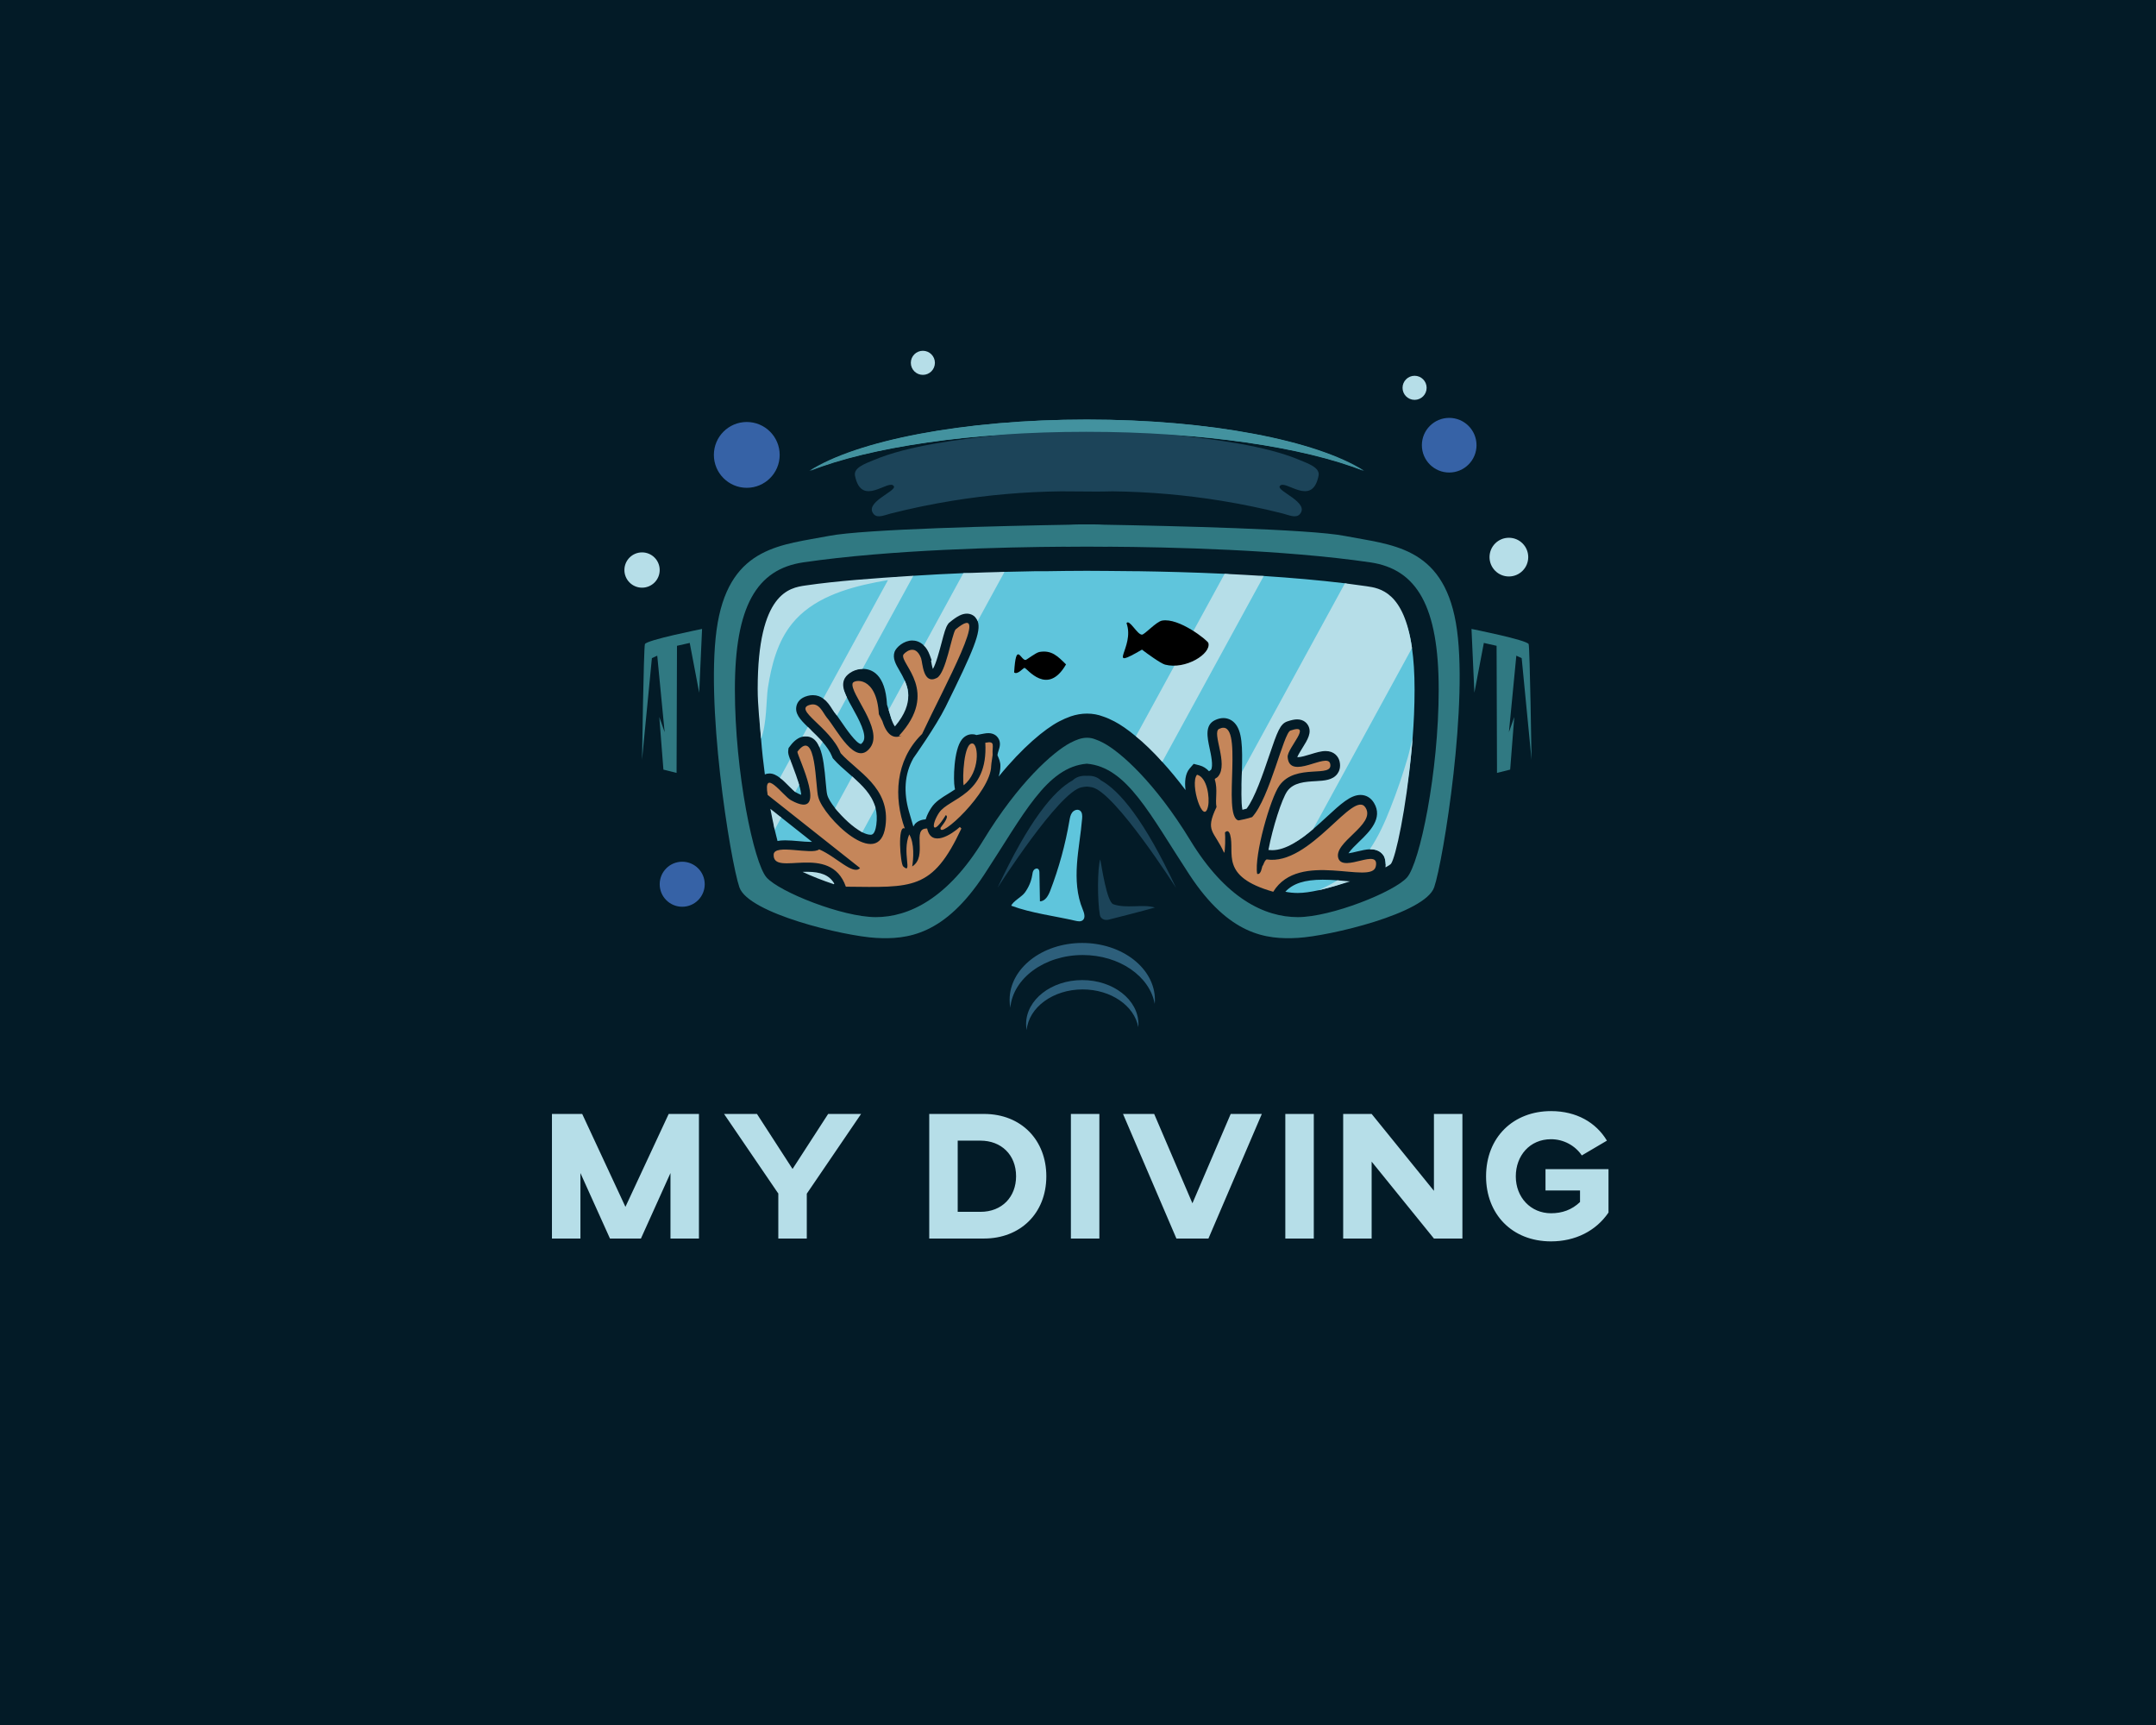 <?xml version="1.0" encoding="UTF-8" standalone="no" ?>
<!DOCTYPE svg PUBLIC "-//W3C//DTD SVG 1.1//EN" "http://www.w3.org/Graphics/SVG/1.1/DTD/svg11.dtd">
<svg xmlns="http://www.w3.org/2000/svg" xmlns:xlink="http://www.w3.org/1999/xlink" version="1.1" width="1280" height="1024" viewBox="0 0 1280 1024" xml:space="preserve">
<desc>Created with Fabric.js 5.3.0</desc>
<defs>
</defs>
<g transform="matrix(1 0 0 1 640 512)" id="background-logo"  >
<rect style="stroke: none; stroke-width: 0; stroke-dasharray: none; stroke-linecap: butt; stroke-dashoffset: 0; stroke-linejoin: miter; stroke-miterlimit: 4; fill: rgb(3,27,39); fill-rule: nonzero; opacity: 1;"  paint-order="stroke"  x="-640" y="-512" rx="0" ry="0" width="1280" height="1024" />
</g>
<g transform="matrix(1.921 0 0 1.921 640 409.886)" id="logo-logo"  >
<g style=""  paint-order="stroke"   >
		<g transform="matrix(1.269 0 0 1.269 2.716 3.226)"  >
<path style="stroke: none; stroke-width: 1; stroke-dasharray: none; stroke-linecap: butt; stroke-dashoffset: 0; stroke-linejoin: miter; stroke-miterlimit: 4; fill: rgb(48,121,130); fill-rule: nonzero; opacity: 1;"  paint-order="stroke"  transform=" translate(-152.561, -140.254)" d="M 58.867 122.727 L 58.165 138.251 L 55.862 126.132 L 52.757 126.833 L 52.657 157.782 L 49.452 156.981 L 48.45 144.161 L 49.752 147.867 L 47.949 129.237 L 46.647 129.838 L 44.243 154.577 C 44.243 154.577 44.644 127.434 44.944 126.433 C 45.245 125.431 58.867 122.727 58.867 122.727 z M 260.177 126.433 C 259.877 125.431 246.255 122.727 246.255 122.727 L 246.956 138.251 L 249.26 126.132 L 252.365 126.833 L 252.465 157.782 L 255.67 156.981 L 256.671 144.161 L 255.369 147.867 L 257.172 129.237 L 258.474 129.838 L 260.878 154.577 C 260.878 154.577 260.477 127.434 260.177 126.433 z" stroke-linecap="round" />
</g>
		<g transform="matrix(1.269 0 0 1.269 2.874 -75.796)"  >
<path style="stroke: none; stroke-width: 1; stroke-dasharray: none; stroke-linecap: butt; stroke-dashoffset: 0; stroke-linejoin: miter; stroke-miterlimit: 4; fill: rgb(67,146,159); fill-rule: nonzero; opacity: 1;"  paint-order="stroke"  transform=" translate(-152.685, -77.989)" d="M 220.147 84.232 C 205.697 78.501 180.88 74.724 152.685 74.724 C 124.491 74.724 99.674 78.501 85.224 84.232 C 96.791 76.866 122.644 71.747 152.685 71.747 C 182.739 71.747 208.592 76.866 220.147 84.232 z" stroke-linecap="round" />
</g>
		<g transform="matrix(1.269 0 0 1.269 2.716 -68.082)"  >
<path style="stroke: none; stroke-width: 1; stroke-dasharray: none; stroke-linecap: butt; stroke-dashoffset: 0; stroke-linejoin: miter; stroke-miterlimit: 4; fill: rgb(28,68,89); fill-rule: nonzero; opacity: 1;"  paint-order="stroke"  transform=" translate(-152.561, -84.068)" d="M 204.519 81.642 C 195.925 77.994 183.551 76.609 174.281 75.506 C 168.742 74.847 164.461 74.272 159.802 73.755 C 159.515 73.587 159.221 73.428 158.905 73.309 C 157.203 72.669 155.322 72.81 153.51 72.96 C 153.187 72.987 152.876 73.014 152.561 73.041 C 152.246 73.014 151.935 72.987 151.612 72.96 C 149.8 72.81 147.918 72.669 146.217 73.309 C 145.9 73.428 145.607 73.587 145.32 73.755 C 140.66 74.272 136.38 74.847 130.841 75.506 C 121.571 76.609 109.197 77.994 100.603 81.642 C 98.75 82.428 95.72 83.42 96.108 85.395 C 97.668 93.332 104.384 86.031 105.569 87.97 C 106.32 89.197 98.107 91.956 100.711 94.818 C 101.647 95.846 103.459 94.969 104.807 94.628 C 109.728 93.384 114.703 92.353 119.713 91.535 C 128.499 90.102 137.394 89.33 146.296 89.224 C 146.344 89.245 152.433 89.267 152.561 89.264 C 152.689 89.267 152.816 89.263 152.944 89.266 C 154.641 89.31 158.777 89.245 158.826 89.224 C 167.728 89.33 176.622 90.102 185.409 91.535 C 190.418 92.353 195.394 93.384 200.315 94.628 C 201.663 94.969 203.475 95.846 204.41 94.818 C 207.014 91.956 198.802 89.197 199.552 87.97 C 200.737 86.031 207.454 93.332 209.013 85.395 C 209.401 83.42 206.372 82.428 204.519 81.642 z" stroke-linecap="round" />
</g>
		<g transform="matrix(1.269 0 0 1.269 2.558 -75.796)"  >
<path style="stroke: none; stroke-width: 1; stroke-dasharray: none; stroke-linecap: butt; stroke-dashoffset: 0; stroke-linejoin: miter; stroke-miterlimit: 4; fill: rgb(67,146,159); fill-rule: nonzero; opacity: 1;"  paint-order="stroke"  transform=" translate(-152.436, -77.989)" d="M 84.974 84.232 C 99.424 78.501 124.242 74.724 152.436 74.724 C 180.631 74.724 205.448 78.501 219.898 84.232 C 208.331 76.866 182.478 71.747 152.436 71.747 C 122.382 71.747 96.529 76.866 84.974 84.232 z" stroke-linecap="round" />
</g>
		<g transform="matrix(1.269 0 0 1.269 2.721 12.796)"  >
<path style="stroke: none; stroke-width: 1; stroke-dasharray: none; stroke-linecap: butt; stroke-dashoffset: 0; stroke-linejoin: miter; stroke-miterlimit: 4; fill: rgb(95,197,220); fill-rule: nonzero; opacity: 1;"  paint-order="stroke"  transform=" translate(-152.565, -147.795)" d="M 78.16 168.64 L 76.03 167.47 C 76.38 169.32 76.21 170.07 76.55 171.59 C 76.79 172.6 77.02 173.53 77.24 174.36 C 77.76 174.26 78.37 174.2 79.07 174.2 C 80.12 174.2 81.29 174.3 82.43 174.4 C 83.47 174.5 84.46 174.58 85.26 174.58 L 85.66 174.58 L 78.16 168.64 z M 231.76 127.38 C 229.84 113.66 223.165 114.998 220.025 114.538 C 218.295 114.298 217.24 111.84 215.43 111.61 C 209.12 110.85 202.39 110.27 195.66 109.83 C 194.26 109.742 192.523 110.247 191.125 110.168 C 189.338 110.067 187.892 109.384 186.13 109.3 C 178.53 108.94 171.21 108.76 164.76 108.66 L 164.76 108.67 L 157.59 108.6 C 157.37 108.59 155.53 108.57 152.56 108.57 C 149.58 108.57 147.76 108.59 147.51 108.6 L 143.19 108.66 L 140.31 108.66 C 137.82 108.7 135.22 108.76 132.52 108.83 C 131.18 108.86 129.7 109.56 128.32 109.61 C 126.5 109.66 124.75 109.13 122.89 109.13 C 122.77 109.13 122.64 109.14 122.51 109.14 L 122.5 109.14 C 118.51 109.31 114.43 109.51 110.32 109.78 C 110.12 109.79 109.04 110.47 108.84 110.48 C 107.7 110.56 107.15 110.46 106.42 110.42 C 106.03 110.4 105.59 110.39 104.99 110.44 C 104.77 110.46 104.55 110.47 104.33 110.49 C 97.56 110.99 90.46 111.44 84.38 112.33 C 80.6 112.89 72.74 114.03 72.74 137.47 C 72.74 141.59 72.93 145.63 73.23 149.47 C 73.47 152.51 73.79 155.42 74.16 158.16 C 74.51 158 74.89 157.92 75.28 157.92 C 76.17 157.92 77 158.34 77.83 158.98 C 78.54 159.52 79.64 159.53 80.4 160.29 C 80.87 160.77 81.21 162.06 81.49 162.38 C 81.51 162.41 81.53 162.42 81.55 162.43 C 81.56 162.44 81.57 162.45 81.58 162.45 C 82.21 162.81 82.68 163.01 83 163.12 C 82.97 162.56 82.81 161.74 82.5 160.69 C 82.13 159.35 81.39 158.55 80.57 156.43 C 80.42 156.06 80.41 154.91 80.32 154.52 C 80.31 154.5 80.31 154.48 80.3 154.46 C 79.9 153.39 79.78 152.92 79.85 152.34 L 79.93 151.74 L 80.29 151.26 C 80.67 150.75 81.75 149.33 83.3 148.97 C 83.54 148.91 83.79 148.88 84.05 148.88 C 84.68 148.88 85.29 148.81 85.76 149.08 C 86.39 149.44 86.84 150.18 87.21 150.99 C 87.3 151.18 87.39 151.37 87.48 151.58 C 88.41 153.75 88.7 156.95 88.98 160.09 C 89.09 161.22 89.21 162.62 89.32 162.99 L 89.36 163.15 C 89.57 163.97 90.28 165.13 91.26 166.36 C 92.31 167.69 93.88 168.59 95.27 169.76 C 96.23 170.57 96.98 171.78 97.88 172.24 C 98.63 172.62 99.33 172.84 99.91 172.84 C 100.2 172.84 100.96 172.84 101.3 170.44 C 101.51 168.9 101.43 167.54 101.11 166.32 C 101.08 166.2 101.05 166.09 101.01 165.98 C 100.47 164.35 99.2 163.46 98.02 162.13 C 97.14 161.15 96.5 159.59 95.45 158.67 C 95.14 158.4 94.83 158.12 94.51 157.85 C 93.2 156.71 91.97 155.64 90.94 154.47 L 90.68 154.18 L 90.54 153.82 C 90.04 152.56 89.18 151.36 88.21 150.24 C 87.57 149.5 86.75 149.07 86.07 148.42 C 85.74 148.09 85.55 147.5 85.24 147.2 C 85.02 146.99 84.81 146.79 84.61 146.58 C 82.68 144.73 81.39 143.27 81.88 141.39 C 82.1 140.57 82.75 139.49 84.62 139.01 C 85.03 138.9 85.45 138.85 85.85 138.85 C 86.89 138.85 87.71 139.19 88.38 139.68 C 89.35 140.38 90.46 140.9 90.92 141.62 C 91.11 141.91 90.82 142.69 91.02 142.93 C 91.24 143.18 91.47 143.48 91.72 143.82 C 92.07 144.3 92.46 144.86 92.88 145.48 C 93.76 146.78 96.46 150.72 97.57 150.74 C 97.57 150.73 97.76 150.64 98.07 150.21 C 99.2 148.61 96.96 144.59 95.48 141.93 C 94.97 141.01 94.5 140.18 94.14 139.4 C 94.06 139.23 93.98 139.07 93.91 138.91 C 93.22 137.44 92.63 135.82 93 134.7 C 93.44 133.32 95.6 132.6 97.5 132.48 C 97.64 132.46 97.79 132.45 97.93 132.45 L 98.02 132.45 C 100.09 132.45 103.51 133.62 103.91 141.17 L 104.31 142.46 L 104.94 144.52 C 104.96 144.58 104.98 144.64 105 144.7 C 105.3 145.52 105.62 145.14 105.84 145.42 C 108.18 142.65 109.02 140.64 109.08 138.9 C 109.12 137.9 108.89 136.99 108.54 136.08 C 108.5 135.96 108.45 135.84 108.4 135.72 C 108.34 135.57 108.28 135.43 108.22 135.29 C 108.22 135.28 108.22 135.28 108.22 135.28 C 107.83 134.4 107.37 133.6 106.94 132.86 C 106.04 131.32 105.2 129.86 105.75 128.29 C 106.18 127.14 108.05 125.54 110.05 125.54 C 110.77 125.54 111.88 125.74 112.89 126.75 C 113.43 127.29 114.22 127.33 114.62 128.43 L 115 130.03 L 114.77 130.34 L 114.64 130.51 C 114.64 130.51 114.93 130.48 114.93 130.49 C 115 130.9 114.92 131.07 115.13 131.67 C 115.88 130.49 116.34 127.55 116.8 125.82 C 117.46 123.31 117.64 122.41 118.2 121.62 L 118.51 120.81 L 119.25 120.65 C 121.07 119.14 122.39 118.43 123.56 118.43 C 124.56 118.43 125.22 119.48 125.74 120.31 C 125.84 120.47 125.92 120.63 125.98 120.81 C 126.94 123.29 124.96 127.97 118.16 141.73 C 115.83 146.44 110.34 154.18 110.34 154.18 C 108.08 158.17 107.96 162.65 109.24 167.14 L 110.32 170.84 L 110.74 170.18 C 111.2 169.71 112.03 169.16 113.32 169.1 C 113.67 167.93 114.3 166.85 114.7 166.26 C 115.66 164.79 117.2 163.84 118.84 162.84 C 119.38 162.5 119.94 162.16 120.47 161.79 L 120.37 161.25 C 120.05 159.68 120.1 152.13 122.18 149.59 C 122.83 148.8 123.7 148.37 124.63 148.37 C 124.79 148.37 124.94 148.38 125.1 148.4 C 125.27 148.43 125.47 148.48 125.68 148.56 L 127.42 148.23 C 127.88 148.14 128.25 148.1 128.59 148.1 C 129.92 148.1 130.61 148.78 130.91 149.19 C 131.73 150.32 131.35 151.52 131.09 152.31 C 130.96 152.71 130.83 153.12 130.81 153.5 C 130.82 153.53 130.83 153.55 130.84 153.57 C 131.13 154.21 131.57 155.16 131.52 156.18 C 131.52 156.99 131.36 157.83 131.1 158.68 C 136.94 151.52 142.29 147.11 145.8 145.26 C 146.77 144.75 147.72 144.34 148.66 144.01 C 149.99 143.56 151.32 143.34 152.63 143.34 C 154 143.34 155.36 143.59 156.57 144.06 C 157.42 144.34 158.37 144.76 159.32 145.26 C 160.77 146.02 162.53 147.22 164.51 148.87 C 165.66 149.821 167.325 150.569 168.604 151.831 C 169.504 152.72 169.99 154.045 170.94 155.09 C 172.77 157.09 174.67 159.38 176.61 161.96 C 176.37 160.02 176.5 157.98 177.63 156.68 L 178.59 155.58 L 180 155.94 C 180.95 156.19 181.71 156.71 182.33 157.38 C 182.47 157.26 182.63 157.15 182.81 157.04 C 183.4 156.11 182.82 153.38 182.46 151.73 C 181.91 149.12 181.27 146.16 183.75 144.95 C 184.45 144.61 185.15 144.43 185.82 144.43 C 186.85 144.43 187.79 144.83 188.52 145.58 C 190.43 147.55 190.51 151.45 190.33 157.57 C 190.32 157.9 190.31 158.23 190.3 158.57 C 190.23 161.07 190.399 164.046 190.759 165.796 C 191.199 165.696 191.288 165.812 191.528 165.732 C 193.528 163.142 194.915 157.915 196.395 153.565 C 198.445 147.505 198.549 145.552 200.269 144.952 C 201.269 144.612 202.917 144.295 203.567 144.295 C 205.247 144.295 207.073 144.768 207.313 145.208 C 208.283 146.948 206.742 149.846 205.472 151.876 C 205.072 152.526 204.623 153.055 204.463 153.525 C 204.473 153.545 204.681 153.405 204.681 153.415 L 204.7 153.477 C 205.49 153.477 206.157 153.199 207.267 152.859 C 208.567 152.459 209.879 151.813 210.989 151.813 C 213.059 151.813 214.202 153.35 214.492 154.57 C 214.822 156.02 214.447 157.64 214.017 158.22 C 212.867 159.75 210.29 160.297 208.17 160.417 C 205.63 160.557 204.119 161.414 202.609 163.554 C 201.319 165.354 199.769 169.267 198.759 174.677 C 199.049 174.717 198.221 175.96 198.521 175.96 C 201.811 175.96 204.49 174.18 207.69 171.45 C 208.87 170.45 210.01 169.4 211.07 168.42 C 214.39 165.36 216.79 163.15 219.22 163.15 C 220.59 163.15 221.75 163.84 222.5 165.08 C 224.79 168.85 221.37 172.14 218.87 174.55 C 218.1 175.29 216.8 176.54 216.29 177.36 C 216.92 177.28 217.72 177.09 218.44 176.91 C 219.52 176.66 220.53 176.41 221.49 176.38 L 221.68 176.38 C 223.27 176.38 224.16 177.06 224.62 177.63 C 224.76 177.8 224.88 177.97 224.98 178.16 C 225.2 178.68 225.32 179.3 225.34 180.02 C 225.68 179.8 225.93 179.6 226.07 179.44 C 227.21 177.81 230.25 166.64 231.66 152.19 C 231.71 151.72 231.75 151.25 231.79 150.78 C 231.83 150.3 231.87 149.8 231.91 149.31 C 232.21 145.52 232.39 141.53 232.39 137.47 C 232.39 133.5 232.16 130.17 231.76 127.38 z M 213.62 183.94 C 212.44 183.85 211.22 183.79 210 183.79 C 205.65 183.79 202.77 184.7 200.92 186.72 C 201.92 186.92 202.93 187.02 203.94 187.02 C 205.38 187.02 207.1 186.77 208.92 186.37 C 209.36 186.27 209.81 186.16 210.27 186.05 C 212.24 185.54 214.053 184.972 216.014 184.262 C 215.754 184.242 215.436 184.271 215.167 184.251 C 214.556 184.201 214.24 183.99 213.62 183.94 z" stroke-linecap="round" />
</g>
		<g transform="matrix(1.269 0 0 1.269 2.716 12.613)"  >
<path style="stroke: none; stroke-width: 1; stroke-dasharray: none; stroke-linecap: butt; stroke-dashoffset: 0; stroke-linejoin: miter; stroke-miterlimit: 4; fill: rgb(48,121,130); fill-rule: nonzero; opacity: 1;"  paint-order="stroke"  transform=" translate(-152.561, -147.651)" d="M 242.443 121.193 C 239.143 102.496 226.606 102.276 215.387 100.076 C 206.871 98.407 172.695 97.624 156.725 97.344 C 156.725 97.344 155.165 97.235 152.561 97.275 C 149.957 97.235 148.397 97.344 148.397 97.344 C 132.427 97.624 98.251 98.407 89.735 100.076 C 78.516 102.276 65.978 102.496 62.678 121.193 C 59.379 139.89 65.758 179.264 67.958 185.643 C 70.158 192.022 93.474 197.521 101.173 197.961 C 108.871 198.401 117.89 197.301 127.569 182.564 C 137.17 167.942 142.737 156.366 152.561 155.54 C 162.385 156.366 167.951 167.942 177.553 182.564 C 187.232 197.301 196.25 198.401 203.949 197.961 C 211.648 197.521 234.964 192.022 237.164 185.643 C 239.363 179.264 245.742 139.89 242.443 121.193 z M 230.565 183.224 C 227.485 186.743 212.088 192.902 203.949 192.902 C 195.81 192.902 186.352 188.283 177.773 174.205 C 169.195 160.127 160.757 152.664 156.577 150.464 C 155.83 150.071 155.159 149.786 154.556 149.578 C 153.308 149.103 151.978 149.103 150.566 149.578 C 149.962 149.786 149.291 150.071 148.545 150.464 C 144.365 152.664 135.927 160.127 127.348 174.205 C 118.77 188.283 109.311 192.902 101.173 192.902 C 93.034 192.902 77.636 186.743 74.557 183.224 C 71.477 179.704 66.858 157.707 66.858 137.471 C 66.858 117.234 72.157 108.171 83.531 106.509 C 104.803 103.402 132.636 102.787 147.421 102.697 L 147.418 102.716 C 147.418 102.716 149.316 102.689 152.561 102.684 C 155.806 102.689 157.704 102.716 157.704 102.716 L 157.7 102.697 C 172.486 102.787 200.319 103.402 221.59 106.509 C 232.965 108.171 238.264 117.234 238.264 137.471 C 238.264 157.707 233.644 179.704 230.565 183.224 z" stroke-linecap="round" />
</g>
		<g transform="matrix(1.269 0 0 1.269 2.716 43.678)"  >
<path style="stroke: none; stroke-width: 1; stroke-dasharray: none; stroke-linecap: butt; stroke-dashoffset: 0; stroke-linejoin: miter; stroke-miterlimit: 4; fill: rgb(28,68,89); fill-rule: nonzero; opacity: 1;"  paint-order="stroke"  transform=" translate(-152.561, -172.128)" d="M 155.997 159.591 C 155.237 158.876 154.145 158.381 152.561 158.494 C 150.976 158.381 149.884 158.876 149.124 159.591 C 144.517 162.113 138.476 169.374 130.821 185.778 C 130.821 185.778 145.766 162.317 151.327 161.274 C 151.771 161.191 152.175 161.144 152.561 161.112 C 152.947 161.144 153.35 161.191 153.794 161.274 C 159.356 162.317 174.301 185.778 174.301 185.778 C 166.646 169.374 160.604 162.113 155.997 159.591 z" stroke-linecap="round" />
</g>
		<g transform="matrix(1.269 0 0 1.269 -9.314 54.097)"  >
<path style="stroke: none; stroke-width: 1; stroke-dasharray: none; stroke-linecap: butt; stroke-dashoffset: 0; stroke-linejoin: miter; stroke-miterlimit: 4; fill: rgb(95,197,220); fill-rule: nonzero; opacity: 1;"  paint-order="stroke"  transform=" translate(-143.081, -180.338)" d="M 149.796 193.786 C 150.383 193.922 151.059 194.041 151.54 193.679 C 152.318 193.093 151.933 191.88 151.558 190.982 C 150.121 187.544 149.914 183.71 150.171 179.993 C 150.427 176.276 151.126 172.602 151.427 168.888 C 151.484 168.189 151.47 167.36 150.9 166.95 C 150.322 166.535 149.458 166.834 149.02 167.396 C 148.581 167.957 148.456 168.693 148.336 169.395 C 147.343 175.22 145.774 180.946 143.659 186.464 C 143.2 187.66 142.431 189.05 141.15 189.048 C 141.109 186.732 141.067 184.416 141.025 182.099 C 141.02 181.775 140.995 181.41 140.748 181.2 C 140.421 180.925 139.886 181.11 139.637 181.457 C 139.388 181.804 139.34 182.251 139.273 182.673 C 139.026 184.224 138.38 185.702 137.447 186.963 C 136.7 187.973 134.499 189.104 134.171 190.122 C 139.049 191.939 144.715 192.609 149.796 193.786 z" stroke-linecap="round" />
</g>
		<g transform="matrix(1.269 0 0 1.269 2.207 12.549)"  >
<path style="stroke: none; stroke-width: 1; stroke-dasharray: none; stroke-linecap: butt; stroke-dashoffset: 0; stroke-linejoin: miter; stroke-miterlimit: 4; fill: rgb(182,222,232); fill-rule: nonzero; opacity: 1;"  paint-order="stroke"  transform=" translate(-152.16, -147.6)" d="M 84.39 181.86 C 84.04 181.86 83.68 181.87 83.33 181.88 C 85.48 182.89 88.18 183.97 90.97 184.89 L 91.06 184.72 C 89.85 182.69 87.84 181.86 84.39 181.86 z M 101.01 165.98 C 100.14 163.01 97.91 160.83 95.45 158.67 L 91.26 166.36 C 93.03 168.61 95.69 171.11 97.88 172.24 L 101.11 166.32 C 101.08 166.2 101.05 166.09 101.01 165.98 z M 108.54 136.08 C 108.5 135.96 108.45 135.84 108.4 135.72 C 108.34 135.57 108.28 135.43 108.22 135.29 L 104.31 142.46 L 104.94 144.52 C 104.96 144.58 104.98 144.64 105 144.7 C 105.3 145.64 105.61 146.18 105.84 146.46 C 108.33 143.51 109.13 141.02 109.08 138.9 C 109.06 137.88 108.85 136.95 108.54 136.08 z M 122.89 109.13 C 122.77 109.13 122.64 109.14 122.51 109.14 L 122.5 109.14 L 112.89 126.75 C 113.43 127.29 113.94 128.06 114.34 129.16 L 114.77 130.34 L 114.64 130.51 C 114.64 130.51 114.64 130.52 114.64 130.53 C 114.71 130.94 114.87 131.87 115.08 132.47 C 115.83 131.29 116.73 127.85 117.19 126.12 C 117.85 123.61 118.19 122.36 118.75 121.57 L 118.93 121.32 L 119.15 121.13 C 120.97 119.62 122.18 119 123.35 119 C 124.35 119 125.22 119.48 125.74 120.31 C 125.84 120.47 125.92 120.63 125.98 120.81 L 132.52 108.83 C 129.41 108.91 126.2 109 122.89 109.13 z M 75.5 166.53 C 75.85 168.38 76.21 170.07 76.55 171.59 L 78.16 168.64 L 75.5 166.53 z M 80.7 155.49 C 80.55 155.12 80.43 154.79 80.32 154.52 C 80.31 154.5 80.31 154.48 80.3 154.46 L 77.83 158.98 C 78.54 159.52 79.24 160.23 80 160.99 C 80.47 161.47 81.16 162.16 81.49 162.38 C 81.51 162.41 81.53 162.42 81.55 162.43 L 82.5 160.69 C 82.13 159.35 81.52 157.61 80.7 155.49 z M 85.24 147.2 C 85.02 146.99 84.81 146.79 84.61 146.58 L 83.3 148.97 C 83.54 148.91 83.79 148.88 84.05 148.88 C 85.53 148.88 86.52 149.68 87.21 150.99 C 87.3 151.18 87.39 151.37 87.48 151.58 L 88.21 150.24 C 87.26 149.13 86.19 148.11 85.24 147.2 z M 109.71 109.81 C 107.97 109.93 106.23 110.05 104.49 110.19 L 104.33 110.49 L 104.15 110.82 L 88.38 139.68 C 89.35 140.38 90 141.39 90.46 142.11 C 90.65 142.4 90.82 142.69 91.02 142.93 C 91.24 143.18 91.47 143.48 91.72 143.82 L 94.14 139.4 C 94.06 139.23 93.98 139.07 93.91 138.91 C 93.3 137.53 93.03 136.35 93.4 135.23 C 93.84 133.86 95.65 132.67 97.5 132.48 C 97.64 132.46 97.79 132.45 97.93 132.45 L 110.32 109.78 C 110.12 109.79 109.91 109.8 109.71 109.81 z M 186.13 109.3 L 164.51 148.87 C 166.47 150.49 168.64 152.56 170.94 155.09 L 195.66 109.83 C 192.47 109.63 189.27 109.45 186.13 109.3 z M 220.74 112.33 C 219.01 112.09 217.24 111.84 215.43 111.61 L 190.33 157.57 C 190.32 157.9 190.31 158.23 190.3 158.57 C 190.23 161.07 190.1 165.01 190.46 166.76 C 190.9 166.66 191.24 166.57 191.48 166.49 C 193.48 163.9 195.47 158.03 196.95 153.68 C 199 147.62 199.66 145.85 201.38 145.25 C 202.38 144.91 203.14 144.75 203.79 144.75 C 205.47 144.75 206.22 145.77 206.46 146.21 C 207.43 147.95 206.33 149.71 205.06 151.74 C 204.66 152.39 204 153.44 203.84 153.91 C 203.85 153.93 203.85 153.95 203.85 153.96 L 203.92 153.96 C 204.71 153.96 205.97 153.58 207.08 153.24 C 208.38 152.84 209.61 152.46 210.72 152.46 C 212.79 152.46 213.84 153.77 214.13 154.99 C 214.46 156.44 214.01 157.44 213.58 158.02 C 212.43 159.55 210.43 159.67 208.31 159.79 C 205.77 159.93 202.89 160.1 201.38 162.24 C 200.09 164.04 197.81 171.13 196.8 176.54 C 197.09 176.58 197.39 176.6 197.69 176.6 C 200.98 176.6 204.49 174.18 207.69 171.45 L 231.76 127.38 C 229.84 113.66 223.88 112.79 220.74 112.33 z M 83.99 112.15 C 80.21 112.71 72.41 113.89 72.41 137.33 C 72.41 141.45 72.93 145.63 73.23 149.47 C 74.64 145.93 74.5 139.66 74.89 137.11 C 75.76 131.52 77.23 125.81 80.8 121.42 C 85.69 115.37 93.67 112.84 101.31 111.34 C 102.25 111.16 103.2 110.99 104.15 110.82 C 104.91 110.68 105.66 110.55 106.42 110.42 C 107.52 110.22 108.62 110.03 109.71 109.81 C 100.98 110.38 91.84 111 83.99 112.15 z M 230.74 154.01 C 229.51 158.2 228.1 162.33 226.49 166.39 C 225.13 169.85 223.57 173.31 221.49 176.38 L 221.68 176.38 C 223.27 176.38 224.16 177.06 224.62 177.63 C 224.76 177.8 224.88 177.97 224.98 178.16 C 225.2 178.68 225.32 179.3 225.34 180.02 C 225.34 180.26 225.34 180.52 225.31 180.79 C 225.97 180.44 226.44 180.14 226.66 179.9 C 227.8 178.27 230.33 166.69 231.66 152.19 C 231.71 151.72 231.75 151.25 231.79 150.78 C 231.83 150.3 231.87 149.8 231.91 149.31 C 231.49 150.86 231.19 152.48 230.74 154.01 z M 215.46 184.1 C 214.85 184.05 214.24 183.99 213.62 183.94 C 212.12 184.86 210.54 185.66 208.92 186.37 C 209.36 186.27 209.81 186.16 210.27 186.05 C 212.35 185.54 214.57 184.89 216.68 184.2 C 216.55 184.19 216.41 184.18 216.27 184.17 C 216.01 184.15 215.73 184.12 215.46 184.1 z" stroke-linecap="round" />
</g>
		<g transform="matrix(1.269 0 0 1.269 -11.718 -7.664)"  >
<path style="stroke: none; stroke-width: 1; stroke-dasharray: none; stroke-linecap: butt; stroke-dashoffset: 0; stroke-linejoin: miter; stroke-miterlimit: 4; fill: rgb(0,0,0); fill-rule: nonzero; opacity: 1;"  paint-order="stroke"  transform=" translate(-141.188, -131.673)" d="M 141.054 128.327 C 144.049 127.828 145.509 129.402 147.506 131.361 C 142.974 139.235 138.019 132.283 137.405 132.206 C 137.059 132.206 135.715 133.973 134.87 133.32 C 135.331 125.677 136.445 130.286 137.635 130.286 C 137.904 130.286 140.132 128.481 141.054 128.327 z" stroke-linecap="round" />
</g>
		<g transform="matrix(1.269 0 0 1.269 27.116 -14.675)"  >
<path style="stroke: none; stroke-width: 1; stroke-dasharray: none; stroke-linecap: butt; stroke-dashoffset: 0; stroke-linejoin: miter; stroke-miterlimit: 4; fill: rgb(0,0,0); fill-rule: nonzero; opacity: 1;"  paint-order="stroke"  transform=" translate(-171.787, -126.15)" d="M 170.878 120.7 C 174.993 119.921 182.016 125.539 182.17 126.154 C 182.9 128.766 176.601 132.722 171.608 131.416 C 170.532 131.109 167.191 128.689 166 127.767 C 156.859 133.067 164.387 127.306 162.236 121.314 C 162.927 120.239 164.848 124.157 166 124.118 C 166.691 124.08 169.457 120.969 170.878 120.7 z" stroke-linecap="round" />
</g>
		<g transform="matrix(1.269 0 0 1.269 114.719 -75.796)"  >
<circle style="stroke: none; stroke-width: 1; stroke-dasharray: none; stroke-linecap: butt; stroke-dashoffset: 0; stroke-linejoin: miter; stroke-miterlimit: 4; fill: rgb(54,98,166); fill-rule: nonzero; opacity: 1;"  paint-order="stroke"  cx="0" cy="0" r="6.654" />
</g>
		<g transform="matrix(1.269 0 0 1.269 -134.732 -37.221)"  >
<circle style="stroke: none; stroke-width: 1; stroke-dasharray: none; stroke-linecap: butt; stroke-dashoffset: 0; stroke-linejoin: miter; stroke-miterlimit: 4; fill: rgb(182,222,232); fill-rule: nonzero; opacity: 1;"  paint-order="stroke"  cx="0" cy="0" r="4.297" />
</g>
		<g transform="matrix(1.269 0 0 1.269 -102.365 -72.799)"  >
<circle style="stroke: none; stroke-width: 1; stroke-dasharray: none; stroke-linecap: butt; stroke-dashoffset: 0; stroke-linejoin: miter; stroke-miterlimit: 4; fill: rgb(54,98,166); fill-rule: nonzero; opacity: 1;"  paint-order="stroke"  cx="0" cy="0" r="8.014" />
</g>
		<g transform="matrix(1.269 0 0 1.269 -122.32 59.874)"  >
<circle style="stroke: none; stroke-width: 1; stroke-dasharray: none; stroke-linecap: butt; stroke-dashoffset: 0; stroke-linejoin: miter; stroke-miterlimit: 4; fill: rgb(54,98,166); fill-rule: nonzero; opacity: 1;"  paint-order="stroke"  cx="0" cy="0" r="5.482" />
</g>
		<g transform="matrix(1.269 0 0 1.269 -47.944 -101.251)"  >
<circle style="stroke: none; stroke-width: 1; stroke-dasharray: none; stroke-linecap: butt; stroke-dashoffset: 0; stroke-linejoin: miter; stroke-miterlimit: 4; fill: rgb(182,222,232); fill-rule: nonzero; opacity: 1;"  paint-order="stroke"  cx="0" cy="0" r="2.933" />
</g>
		<g transform="matrix(1.269 0 0 1.269 104.024 -93.528)"  >
<circle style="stroke: none; stroke-width: 1; stroke-dasharray: none; stroke-linecap: butt; stroke-dashoffset: 0; stroke-linejoin: miter; stroke-miterlimit: 4; fill: rgb(182,222,232); fill-rule: nonzero; opacity: 1;"  paint-order="stroke"  cx="0" cy="0" r="2.933" />
</g>
		<g transform="matrix(1.269 0 0 1.269 133.165 -41.212)"  >
<circle style="stroke: none; stroke-width: 1; stroke-dasharray: none; stroke-linecap: butt; stroke-dashoffset: 0; stroke-linejoin: miter; stroke-miterlimit: 4; fill: rgb(182,222,232); fill-rule: nonzero; opacity: 1;"  paint-order="stroke"  cx="0" cy="0" r="4.713" />
</g>
		<g transform="matrix(1.269 0 0 1.269 14.983 61.545)"  >
<path style="stroke: none; stroke-width: 1; stroke-dasharray: none; stroke-linecap: butt; stroke-dashoffset: 0; stroke-linejoin: miter; stroke-miterlimit: 4; fill: rgb(28,68,89); fill-rule: nonzero; opacity: 1;"  paint-order="stroke"  transform=" translate(-162.226, -186.207)" d="M 155.746 192.361 C 155.923 193.345 156.924 193.76 157.893 193.514 C 161.367 192.63 165.838 191.498 169.157 190.56 C 167.528 190.075 165.78 190.209 164.08 190.255 C 162.381 190.301 160.64 190.323 159.032 189.769 C 157.425 189.215 156.183 180.495 155.837 178.83 C 155.137 180.943 155.126 188.907 155.746 192.361 z" stroke-linecap="round" />
</g>
		<g transform="matrix(1.269 0 0 1.269 -2.002 20.659)"  >
<path style="stroke: none; stroke-width: 1; stroke-dasharray: none; stroke-linecap: butt; stroke-dashoffset: 0; stroke-linejoin: miter; stroke-miterlimit: 4; fill: rgb(197,134,90); fill-rule: nonzero; opacity: 1;"  paint-order="stroke"  transform=" translate(-148.843, -153.991)" d="M 113.683 171.328 C 109.757 171.171 113.953 178.135 110.038 180.564 C 110.342 178.843 110.64 174.907 109.319 172.757 C 107.485 177.144 110.23 182.668 107.856 180.564 C 107.147 179.934 106.394 170.237 108.239 171.328 C 105.494 163.701 105.944 154.837 112.221 148.525 C 112.311 148.435 112.39 148.368 112.446 148.312 C 117.576 137.276 129.883 115.114 120.591 122.865 C 119.623 124.249 118.262 133.496 116.046 134.655 C 112.682 136.41 112.592 130.965 112.221 129.941 L 112.232 129.93 C 110.758 125.914 107.98 128.737 107.867 129.03 C 107.08 131.291 116.811 137.94 106.776 148.795 C 107.024 148.784 107.26 148.75 107.507 148.672 C 105.77 149.508 104.001 148.873 102.861 145.407 C 102.846 145.327 102.821 145.248 102.783 145.173 C 102.482 144.581 102.196 144.019 101.922 143.483 C 101.37 134.092 95.83 135.027 95.538 135.937 C 94.75 138.344 103.052 147.052 99.891 151.529 C 96.258 156.603 91.623 147.052 89.26 144.329 C 88.192 142.991 87.415 140.606 85.188 141.191 C 80.834 142.316 90.07 146.602 92.624 152.98 C 96.539 157.413 104.841 161.328 103.525 170.755 C 101.95 181.948 88.405 168.516 87.179 163.701 C 86.437 161.53 86.774 146.41 82.083 152.62 C 81.971 153.52 90.205 169.821 80.474 164.41 C 78.596 163.364 73.668 156.265 74.838 163.139 L 97.338 180.947 C 95.65 182.826 91.477 178.123 87.382 176.402 C 85.616 177.865 76.413 174.928 76.301 177.673 C 76.076 183.309 90.093 174.636 93.884 185.492 C 110.072 185.638 114.955 186.47 122.019 171.328 L 121.648 170.946 C 119.657 172.757 114.696 176.019 113.683 171.328 z M 124.751 150.625 C 126.216 150.85 126.592 157.576 122.571 160.807 C 122.233 159.116 122.609 150.287 124.751 150.625 z M 129.632 153.4 C 129.632 153.7 129.312 155.321 129.274 156.073 C 129.236 162.46 116.387 174.295 116.951 171.139 C 116.988 170.951 119.243 168.509 118.228 168.058 C 114.847 173.506 114.546 170.575 116.575 167.494 C 118.98 163.85 128.598 163.286 127.846 150.437 C 130.401 149.949 129.482 151.07 129.632 153.4 z M 222.937 180.562 C 221.992 185.199 204.272 176.463 197.969 186.727 C 184.779 182.99 188.695 177.273 187.48 172.861 C 187.209 172.006 186.849 171.69 186.219 172.276 C 186.309 172.951 186.309 177.093 185.994 177.228 C 183.563 171.781 181.267 172.141 184.148 166.108 C 184.148 166.108 184.148 166.108 184.148 166.063 C 183.788 164.353 184.508 161.787 183.743 159.446 C 183.698 159.041 184.103 159.176 184.554 158.636 C 187.12 155.575 182.933 147.966 184.779 147.066 C 191.261 143.915 185.319 168.404 189.505 169.35 C 191.801 168.945 192.612 168.584 192.837 168.539 C 197.114 163.902 200.49 148.056 202.156 147.471 C 207.783 145.535 201.345 151.748 201.48 153.908 C 201.885 159.806 211.159 152.648 211.835 155.53 C 212.69 159.221 203.416 155.259 199.455 160.887 C 197.294 163.902 193.287 177.858 194.052 182.36 C 194.998 182.72 195.223 180.65 195.313 180.514 C 195.718 180.019 195.718 179.254 196.348 178.849 C 206.973 180.514 217.597 161.472 220.478 166.288 C 222.999 170.43 212.375 174.707 213.86 178.669 C 215.211 182.045 223.899 175.922 222.954 180.514 L 222.937 180.562 z M 182.105 165.87 C 181.036 170.998 177.532 160.4 179.412 158.22 C 181.891 158.861 182.532 163.818 182.105 165.87 z" stroke-linecap="round" />
</g>
		<g transform="matrix(1.269 0 0 1.269 1.317 88.032)"  >
<path style="stroke: none; stroke-width: 1; stroke-dasharray: none; stroke-linecap: butt; stroke-dashoffset: 0; stroke-linejoin: miter; stroke-miterlimit: 4; fill: rgb(45,95,123); fill-rule: nonzero; opacity: 1;"  paint-order="stroke"  transform=" translate(-151.458, -207.077)" d="M 169.153 213.047 C 169.153 213.377 169.143 213.697 169.103 214.017 C 167.893 207.297 160.513 202.127 151.583 202.127 C 142.243 202.127 134.593 207.787 133.933 214.967 C 133.823 214.337 133.763 213.697 133.763 213.047 C 133.763 205.397 141.683 199.187 151.453 199.187 C 161.233 199.187 169.153 205.397 169.153 213.047 z" stroke-linecap="round" />
</g>
		<g transform="matrix(1.269 0 0 1.269 1.317 97.233)"  >
<path style="stroke: none; stroke-width: 1; stroke-dasharray: none; stroke-linecap: butt; stroke-dashoffset: 0; stroke-linejoin: miter; stroke-miterlimit: 4; fill: rgb(45,95,123); fill-rule: nonzero; opacity: 1;"  paint-order="stroke"  transform=" translate(-151.458, -214.326)" d="M 165.136 218.941 C 165.136 219.196 165.128 219.443 165.098 219.691 C 164.162 214.496 158.458 210.5 151.555 210.5 C 144.335 210.5 138.422 214.875 137.912 220.425 C 137.827 219.938 137.781 219.443 137.781 218.941 C 137.781 213.028 143.903 208.227 151.455 208.227 C 159.014 208.227 165.136 213.028 165.136 218.941 z" stroke-linecap="round" />
</g>
</g>
</g>
<g transform="matrix(1.921 0 0 1.921 641.321 698.242)" id="text-logo"  >
<g style=""  paint-order="stroke"   >
		<g transform="matrix(1 0 0 1 0 0)" id="text-logo-path-0"  >
<path style="stroke: none; stroke-width: 0; stroke-dasharray: none; stroke-linecap: butt; stroke-dashoffset: 0; stroke-linejoin: miter; stroke-miterlimit: 4; fill: rgb(182,222,232); fill-rule: nonzero; opacity: 1;"  paint-order="stroke"  transform=" translate(-167.445, 19.25)" d="M 4.18 -38.5 L 4.18 0 L 12.98 0 L 12.98 -20.24 L 22.11 0 L 31.68 0 L 40.81 -20.24 L 40.81 0 L 49.61 0 L 49.61 -38.5 L 40.26 -38.5 L 26.89 -9.79 L 13.53 -38.5 Z M 57.37 -38.5 L 73.86 -14.3 L 74.14 -13.92 L 74.14 0 L 82.94 0 L 82.94 -13.86 L 99.72 -38.5 L 89.54 -38.5 L 78.54 -21.5 L 67.54 -38.5 Z M 120.78 -38.5 L 120.78 0 L 137.72 0 C 148.83 0 156.97 -7.7 156.97 -19.25 C 156.97 -30.36 149.27 -38.5 137.72 -38.5 Z M 129.58 -8.25 L 129.58 -30.25 L 136.62 -30.25 C 143 -30.25 147.62 -25.91 147.62 -19.25 C 147.62 -12.87 143.28 -8.25 136.62 -8.25 Z M 164.56 -38.5 L 164.56 0 L 173.36 0 L 173.36 -38.5 Z M 180.67 -38.5 L 197.17 0 L 207.07 0 L 223.57 -38.5 L 213.95 -38.5 L 202.12 -10.89 L 190.3 -38.5 Z M 230.83 -38.5 L 230.83 0 L 239.63 0 L 239.63 -38.5 Z M 248.71 -38.5 L 248.71 0 L 257.51 0 L 257.51 -23.76 L 276.76 0 L 285.56 0 L 285.56 -38.5 L 276.76 -38.5 L 276.76 -14.74 L 257.51 -38.5 Z M 330.71 -8.03 L 330.71 -21.45 L 311.24 -21.45 L 311.24 -14.85 L 321.91 -14.85 L 321.91 -11.28 C 319.38 -8.86 316.36 -7.81 312.95 -7.81 C 306.68 -7.81 302.06 -12.71 302.06 -19.2 C 302.06 -25.57 306.35 -30.69 312.95 -30.69 C 316.85 -30.69 320.43 -28.71 322.46 -25.68 L 330.22 -30.25 C 326.86 -35.86 320.81 -39.38 312.95 -39.38 C 301.34 -39.38 292.87 -31.35 292.87 -19.2 C 292.87 -7.59 300.85 0.88 312.95 0.88 C 320.48 0.88 326.86 -2.37 330.71 -8.03 Z" stroke-linecap="round" />
</g>
</g>
</g>
</svg>